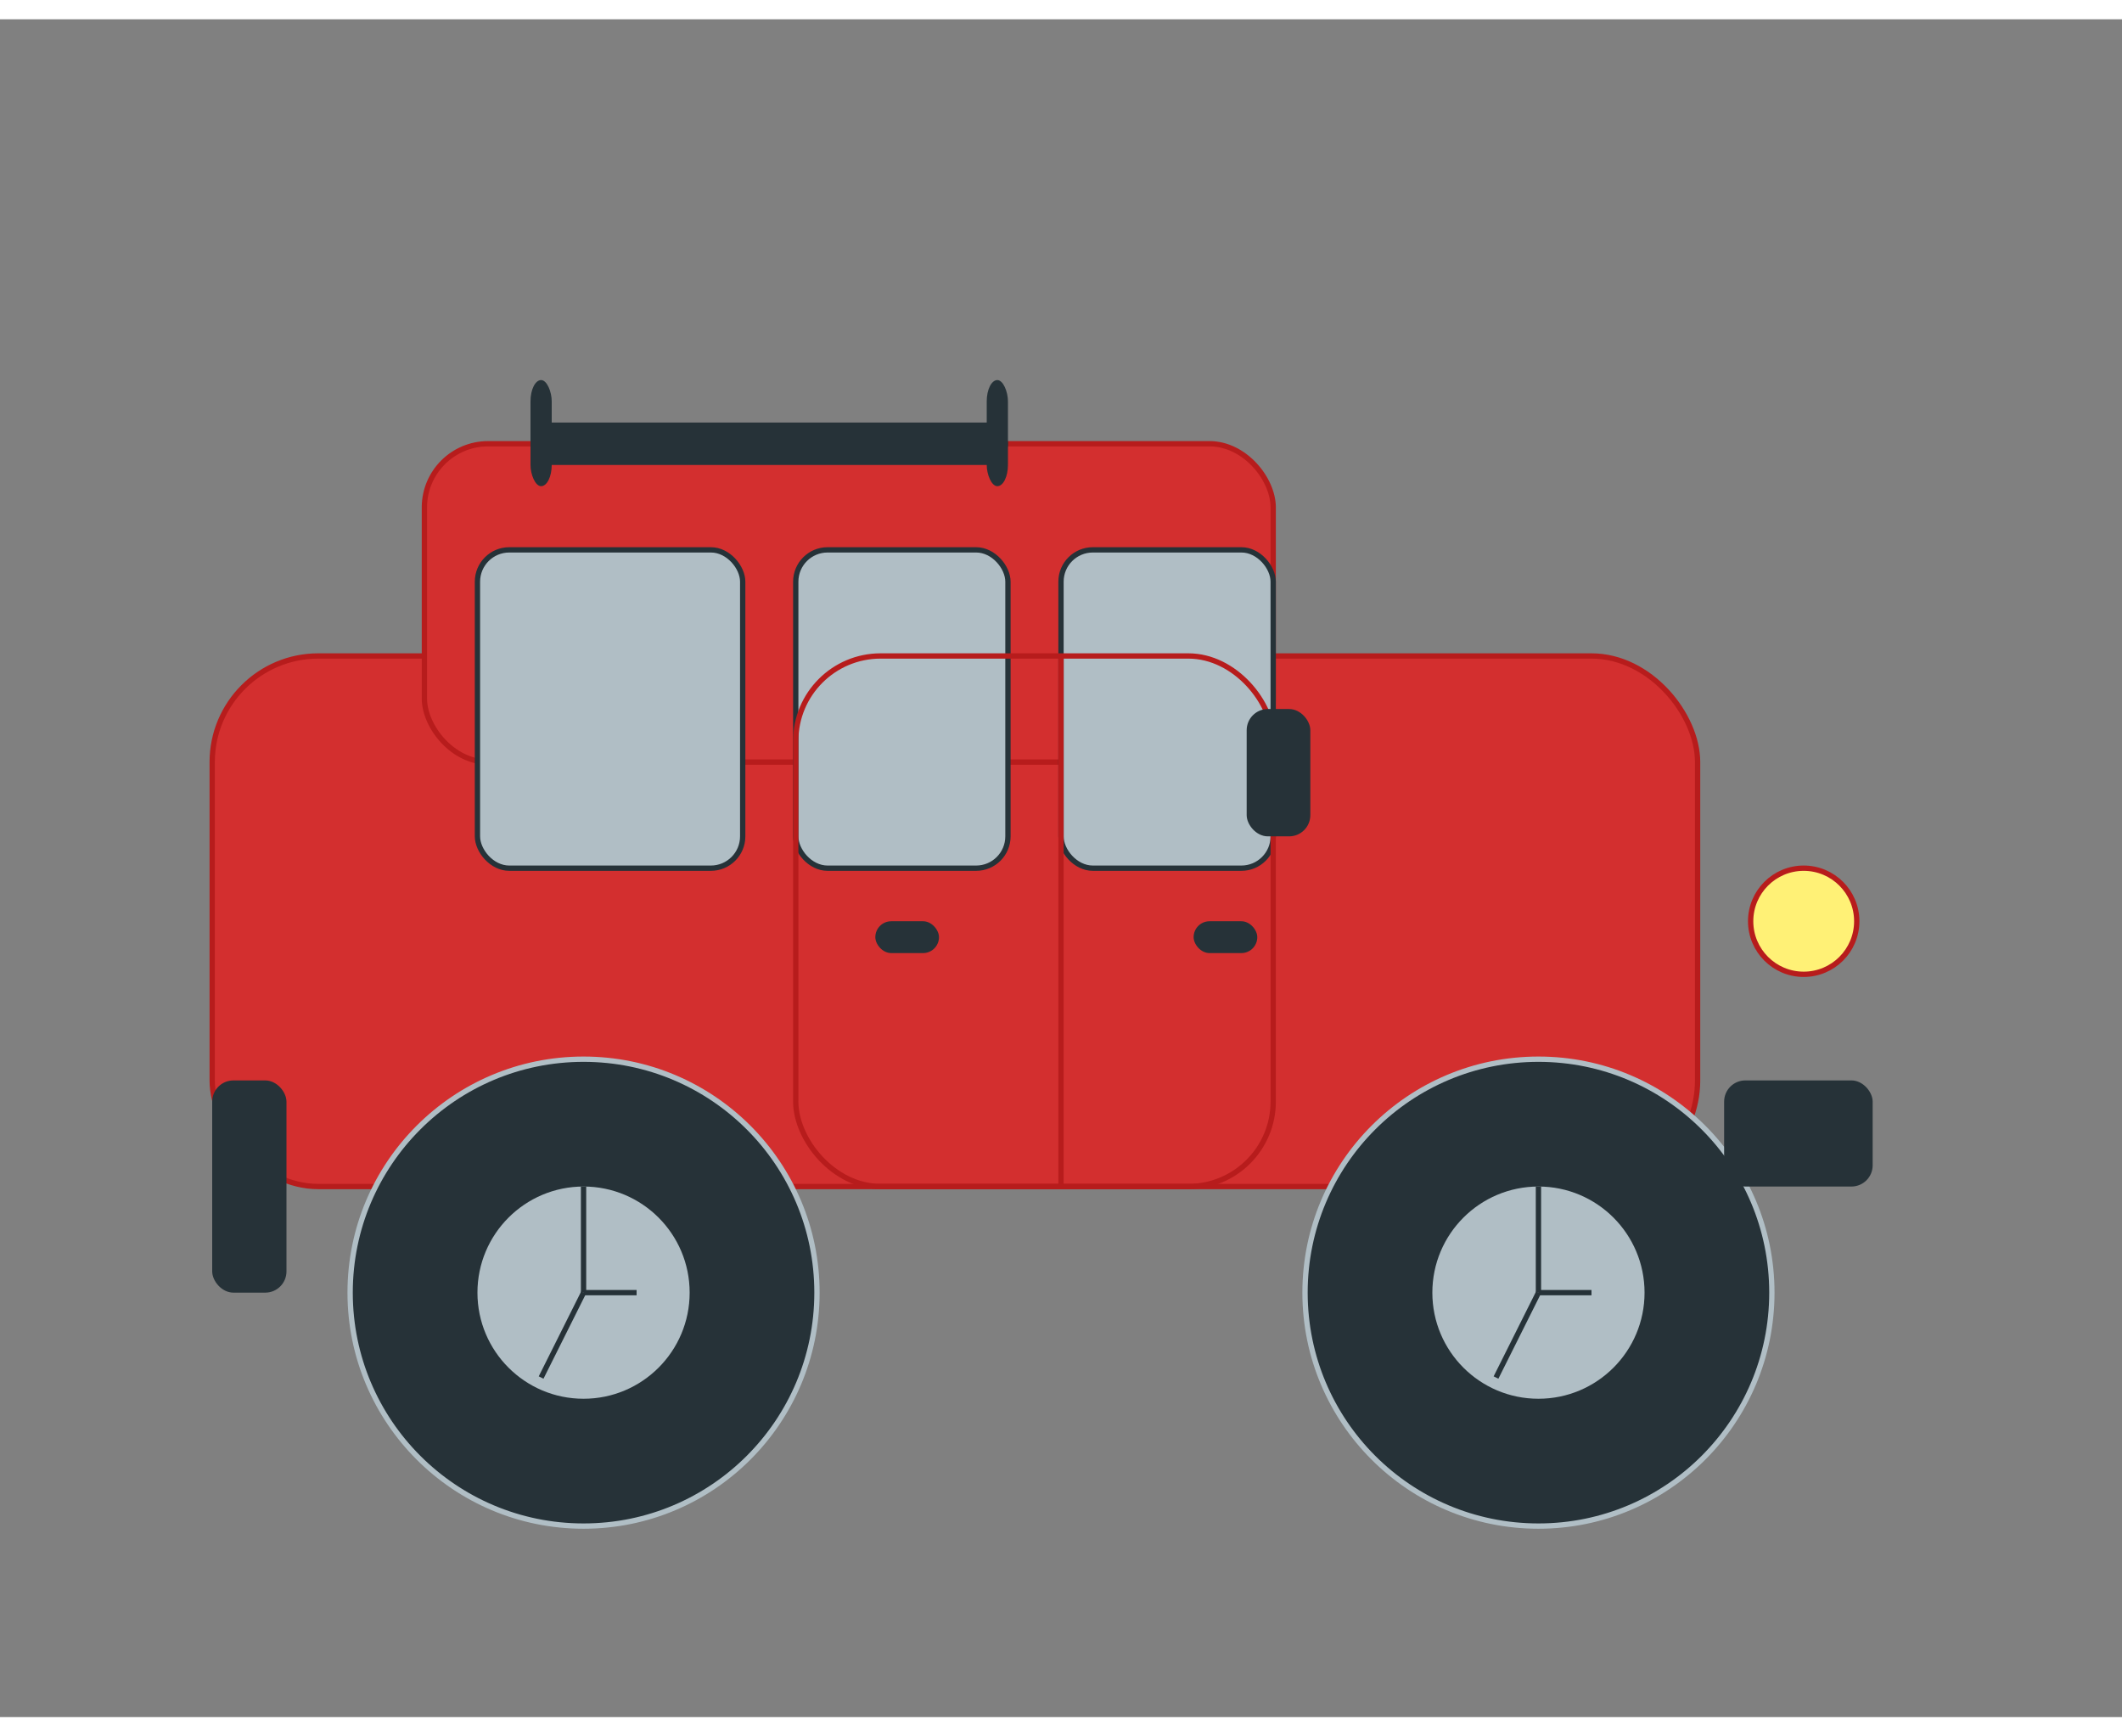 <svg width="220" height="180" viewBox="0 0 400 320" fill="none" xmlns="http://www.w3.org/2000/svg">
  <rect x="0" y="0" width="400" height="320" fill="#808080" stroke="none"/>
  <rect x="40" y="120" width="280" height="100" rx="20" fill="#D32F2F" stroke="#B71C1C" strokeWidth="2"/>
  <rect x="80" y="80" width="160" height="60" rx="12" fill="#D32F2F" stroke="#B71C1C" strokeWidth="2"/>
  <rect x="90" y="100" width="50" height="60" rx="6" fill="#B0BEC5" stroke="#263238" strokeWidth="2"/>
  <rect x="150" y="100" width="40" height="60" rx="6" fill="#B0BEC5" stroke="#263238" strokeWidth="2"/>
  <rect x="200" y="100" width="40" height="60" rx="6" fill="#B0BEC5" stroke="#263238" strokeWidth="2"/>
  <rect x="150" y="120" width="90" height="100" rx="16" fill="none" stroke="#B71C1C" strokeWidth="2"/>
  <rect x="165" y="170" width="12" height="6" rx="3" fill="#263238"/>
  <rect x="225" y="170" width="12" height="6" rx="3" fill="#263238"/>
  <rect x="235" y="130" width="12" height="24" rx="4" fill="#263238"/>
  <circle cx="110" cy="240" r="44" fill="#263238" stroke="#B0BEC5" strokeWidth="2"/>
  <circle cx="110" cy="240" r="20" fill="#B0BEC5"/>
  <circle cx="290" cy="240" r="44" fill="#263238" stroke="#B0BEC5" strokeWidth="2"/>
  <circle cx="290" cy="240" r="20" fill="#B0BEC5"/>
  <g stroke="#263238" strokeWidth="2">
    <line x1="110" y1="240" x2="110" y2="220"/>
    <line x1="110" y1="240" x2="120" y2="240"/>
    <line x1="110" y1="240" x2="102" y2="256"/>
    <line x1="290" y1="240" x2="290" y2="220"/>
    <line x1="290" y1="240" x2="300" y2="240"/>
    <line x1="290" y1="240" x2="282" y2="256"/>
  </g>
  <rect x="325" y="200" width="28" height="20" rx="4" fill="#263238"/>
  <rect x="40" y="200" width="14" height="40" rx="4" fill="#263238"/>
  <circle cx="340" cy="170" r="10" fill="#FFF176" stroke="#B71C1C" strokeWidth="2"/>
  <line x1="200" y1="120" x2="200" y2="220" stroke="#B71C1C" strokeWidth="2"/>
  <rect x="100" y="76" width="90" height="8" rx="4" fill="#263238"/>
  <rect x="100" y="68" width="4" height="20" rx="4" fill="#263238"/>
  <rect x="186" y="68" width="4" height="20" rx="4" fill="#263238"/>
</svg> 